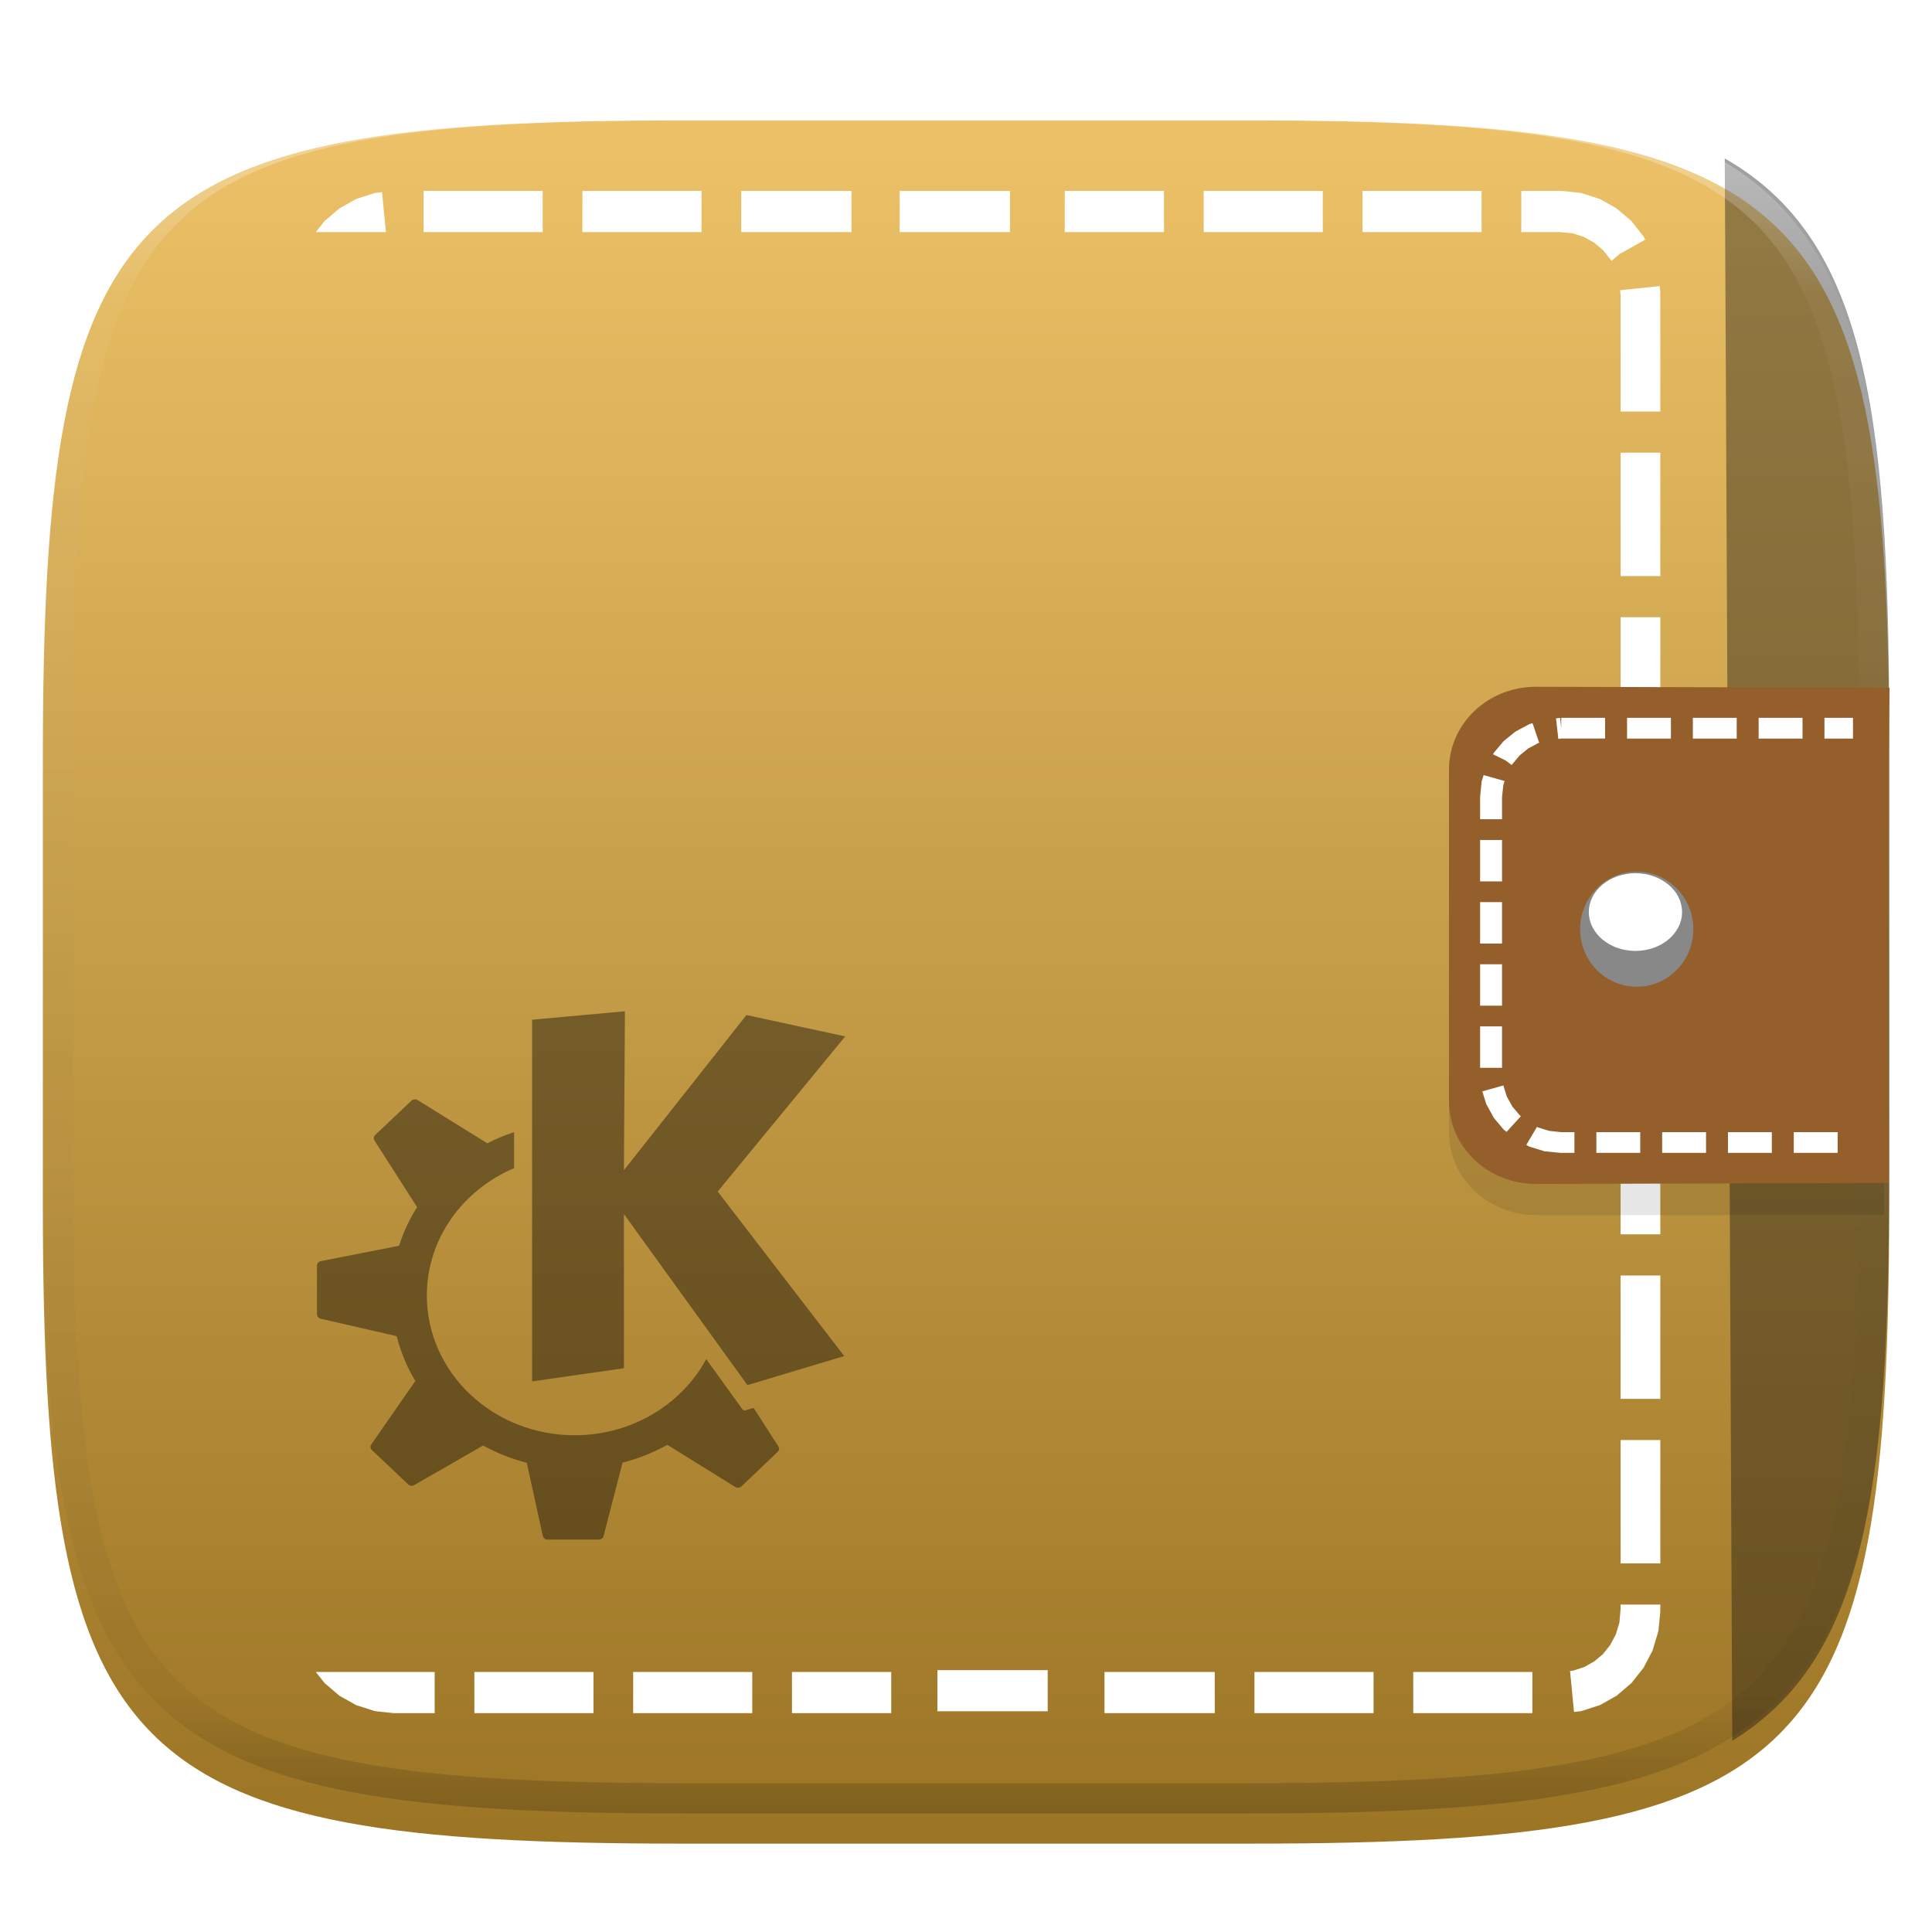 <svg xmlns="http://www.w3.org/2000/svg" style="isolation:isolate" width="256" height="256" viewBox="0 0 256 256">
 <defs>
  <filter id="vch6AFWqP1UkQ0SVk3PPNohgOy68Ar4c" width="400%" height="400%" x="-200%" y="-200%" color-interpolation-filters="sRGB" filterUnits="objectBoundingBox">
   <feGaussianBlur xmlns="http://www.w3.org/2000/svg" in="SourceGraphic" stdDeviation="4.294"/>
   <feOffset xmlns="http://www.w3.org/2000/svg" dx="0" dy="4" result="pf_100_offsetBlur"/>
   <feFlood xmlns="http://www.w3.org/2000/svg" flood-opacity=".4"/>
   <feComposite xmlns="http://www.w3.org/2000/svg" in2="pf_100_offsetBlur" operator="in" result="pf_100_dropShadow"/>
   <feBlend xmlns="http://www.w3.org/2000/svg" in="SourceGraphic" in2="pf_100_dropShadow" mode="normal"/>
  </filter>
 </defs>
 <g filter="url(#vch6AFWqP1UkQ0SVk3PPNohgOy68Ar4c)">
  <linearGradient id="_lgradient_126" x1="0" x2="0" y1="0" y2="1" gradientTransform="matrix(244.648,0,0,228.338,5.68,11.952)" gradientUnits="userSpaceOnUse">
   <stop offset="0%" style="stop-color:#EDC268"/>
   <stop offset="100%" style="stop-color:#9B7424"/>
  </linearGradient>
  <path fill="url(#_lgradient_126)" d="M 165.689 11.952 C 239.745 11.952 250.328 22.509 250.328 96.495 L 250.328 155.746 C 250.328 229.733 239.745 240.29 165.689 240.29 L 90.319 240.29 C 16.264 240.29 5.68 229.733 5.68 155.746 L 5.68 96.495 C 5.68 22.509 16.264 11.952 90.319 11.952 L 165.689 11.952 Z"/>
 </g>
 <g opacity=".4">
  <path fill="#111111" d="M 228.532 20.987 C 246.66 31.364 250.328 52.938 250.328 96.495 L 250.328 155.746 C 250.328 198.489 246.796 220.062 229.534 230.66 C 229.581 239.298 228.542 14.638 228.532 20.987 Z"/>
 </g>
 <g opacity=".4">
  <linearGradient id="_lgradient_127" x1=".517" x2=".517" y1="0" y2="1" gradientTransform="matrix(244.65,0,0,228.34,5.68,11.95)" gradientUnits="userSpaceOnUse">
   <stop offset="0%" style="stop-color:#FFF"/>
   <stop offset="12.5%" stop-opacity=".098" style="stop-color:#FFF"/>
   <stop offset="92.5%" stop-opacity=".098" style="stop-color:#000"/>
   <stop offset="100%" stop-opacity=".498" style="stop-color:#000"/>
  </linearGradient>
  <path fill="url(#_lgradient_127)" fill-rule="evenodd" d="M 165.068 11.951 C 169.396 11.941 173.724 11.991 178.052 12.089 C 181.927 12.167 185.803 12.315 189.678 12.541 C 193.131 12.737 196.583 13.022 200.026 13.395 C 203.085 13.73 206.144 14.181 209.174 14.741 C 211.889 15.243 214.574 15.881 217.22 16.657 C 219.62 17.355 221.971 18.219 224.243 19.241 C 226.358 20.184 228.384 21.304 230.302 22.591 C 232.142 23.829 233.863 25.244 235.437 26.806 C 237.001 28.378 238.417 30.088 239.656 31.925 C 240.945 33.841 242.066 35.865 243.02 37.967 C 244.043 40.247 244.909 42.585 245.617 44.972 C 246.394 47.615 247.034 50.297 247.535 53.009 C 248.096 56.035 248.548 59.081 248.883 62.136 C 249.257 65.575 249.542 69.014 249.739 72.462 C 249.965 76.323 250.112 80.194 250.201 84.055 C 250.289 88.378 250.339 92.701 250.329 97.014 L 250.329 155.226 C 250.339 159.549 250.289 163.862 250.201 168.185 C 250.112 172.056 249.965 175.917 249.739 179.778 C 249.542 183.226 249.257 186.675 248.883 190.104 C 248.548 193.159 248.096 196.215 247.535 199.241 C 247.034 201.943 246.394 204.625 245.617 207.268 C 244.909 209.655 244.043 212.003 243.02 214.273 C 242.066 216.385 240.945 218.399 239.656 220.315 C 238.417 222.152 237.001 223.872 235.437 225.434 C 233.863 226.996 232.142 228.411 230.302 229.649 C 228.384 230.936 226.358 232.056 224.243 232.999 C 221.971 234.021 219.62 234.885 217.22 235.593 C 214.574 236.369 211.889 237.007 209.174 237.499 C 206.144 238.068 203.085 238.51 200.026 238.845 C 196.583 239.218 193.131 239.503 189.678 239.699 C 185.803 239.925 181.927 240.073 178.052 240.161 C 173.724 240.249 169.396 240.299 165.068 240.289 L 90.942 240.289 C 86.614 240.299 82.286 240.249 77.958 240.161 C 74.083 240.073 70.207 239.925 66.332 239.699 C 62.879 239.503 59.427 239.218 55.984 238.845 C 52.925 238.51 49.866 238.068 46.836 237.499 C 44.121 237.007 41.436 236.369 38.79 235.593 C 36.39 234.885 34.039 234.021 31.767 232.999 C 29.652 232.056 27.626 230.936 25.708 229.649 C 23.868 228.411 22.147 226.996 20.573 225.434 C 19.009 223.872 17.593 222.152 16.354 220.315 C 15.065 218.399 13.944 216.385 12.99 214.273 C 11.967 212.003 11.101 209.655 10.393 207.268 C 9.616 204.625 8.976 201.943 8.475 199.241 C 7.914 196.215 7.462 193.159 7.127 190.104 C 6.753 186.675 6.468 183.226 6.271 179.778 C 6.045 175.917 5.898 172.056 5.809 168.185 C 5.721 163.862 5.671 159.549 5.681 155.226 L 5.681 97.014 C 5.671 92.701 5.721 88.378 5.809 84.055 C 5.898 80.194 6.045 76.323 6.271 72.462 C 6.468 69.014 6.753 65.575 7.127 62.136 C 7.462 59.081 7.914 56.035 8.475 53.009 C 8.976 50.297 9.616 47.615 10.393 44.972 C 11.101 42.585 11.967 40.247 12.99 37.967 C 13.944 35.865 15.065 33.841 16.354 31.925 C 17.593 30.088 19.009 28.378 20.573 26.806 C 22.147 25.244 23.868 23.829 25.708 22.591 C 27.626 21.304 29.652 20.184 31.767 19.241 C 34.039 18.219 36.39 17.355 38.79 16.657 C 41.436 15.881 44.121 15.243 46.836 14.741 C 49.866 14.181 52.925 13.73 55.984 13.395 C 59.427 13.022 62.879 12.737 66.332 12.541 C 70.207 12.315 74.083 12.167 77.958 12.089 C 82.286 11.991 86.614 11.941 90.942 11.951 L 165.068 11.951 Z M 165.078 15.96 C 169.376 15.95 173.675 15.999 177.973 16.087 C 181.8 16.176 185.626 16.323 189.452 16.539 C 192.836 16.736 196.219 17.011 199.583 17.384 C 202.554 17.699 205.515 18.131 208.446 18.681 C 211.023 19.153 213.58 19.762 216.099 20.499 C 218.322 21.147 220.495 21.953 222.6 22.896 C 224.509 23.751 226.338 24.763 228.069 25.922 C 229.692 27.013 231.207 28.26 232.594 29.646 C 233.981 31.031 235.23 32.544 236.332 34.165 C 237.492 35.894 238.506 37.712 239.361 39.608 C 240.306 41.72 241.112 43.892 241.761 46.102 C 242.509 48.617 243.109 51.162 243.591 53.736 C 244.132 56.664 244.565 59.611 244.889 62.578 C 245.263 65.938 245.539 69.308 245.735 72.688 C 245.952 76.51 246.109 80.322 246.188 84.144 C 246.276 88.437 246.325 92.721 246.325 97.014 C 246.325 97.014 246.325 97.014 246.325 97.014 L 246.325 155.226 C 246.325 155.226 246.325 155.226 246.325 155.226 C 246.325 159.519 246.276 163.803 246.188 168.096 C 246.109 171.918 245.952 175.74 245.735 179.552 C 245.539 182.932 245.263 186.302 244.889 189.672 C 244.565 192.629 244.132 195.576 243.591 198.504 C 243.109 201.078 242.509 203.623 241.761 206.138 C 241.112 208.358 240.306 210.52 239.361 212.632 C 238.506 214.528 237.492 216.356 236.332 218.075 C 235.23 219.706 233.981 221.219 232.594 222.604 C 231.207 223.98 229.692 225.227 228.069 226.318 C 226.338 227.477 224.509 228.489 222.6 229.344 C 220.495 230.297 218.322 231.093 216.099 231.741 C 213.58 232.478 211.023 233.087 208.446 233.559 C 205.515 234.109 202.554 234.541 199.583 234.865 C 196.219 235.229 192.836 235.514 189.452 235.701 C 185.626 235.917 181.8 236.074 177.973 236.153 C 173.675 236.251 169.376 236.29 165.078 236.29 C 165.078 236.29 165.078 236.29 165.068 236.29 L 90.942 236.29 C 90.932 236.29 90.932 236.29 90.932 236.29 C 86.634 236.29 82.335 236.251 78.037 236.153 C 74.21 236.074 70.384 235.917 66.558 235.701 C 63.174 235.514 59.791 235.229 56.427 234.865 C 53.456 234.541 50.495 234.109 47.564 233.559 C 44.987 233.087 42.43 232.478 39.911 231.741 C 37.688 231.093 35.515 230.297 33.41 229.344 C 31.501 228.489 29.672 227.477 27.941 226.318 C 26.318 225.227 24.803 223.98 23.416 222.604 C 22.029 221.219 20.78 219.706 19.678 218.075 C 18.518 216.356 17.504 214.528 16.649 212.632 C 15.704 210.52 14.898 208.358 14.249 206.138 C 13.501 203.623 12.901 201.078 12.419 198.504 C 11.878 195.576 11.445 192.629 11.121 189.672 C 10.747 186.302 10.472 182.932 10.275 179.552 C 10.058 175.74 9.901 171.918 9.822 168.096 C 9.734 163.803 9.685 159.519 9.685 155.226 C 9.685 155.226 9.685 155.226 9.685 155.226 L 9.685 97.014 C 9.685 97.014 9.685 97.014 9.685 97.014 C 9.685 92.721 9.734 88.437 9.822 84.144 C 9.901 80.322 10.058 76.51 10.275 72.688 C 10.472 69.308 10.747 65.938 11.121 62.578 C 11.445 59.611 11.878 56.664 12.419 53.736 C 12.901 51.162 13.501 48.617 14.249 46.102 C 14.898 43.892 15.704 41.72 16.649 39.608 C 17.504 37.712 18.518 35.894 19.678 34.165 C 20.78 32.544 22.029 31.031 23.416 29.646 C 24.803 28.26 26.318 27.013 27.941 25.922 C 29.672 24.763 31.501 23.751 33.41 22.896 C 35.515 21.953 37.688 21.147 39.911 20.499 C 42.43 19.762 44.987 19.153 47.564 18.681 C 50.495 18.131 53.456 17.699 56.427 17.384 C 59.791 17.011 63.174 16.736 66.558 16.539 C 70.384 16.323 74.21 16.176 78.037 16.087 C 82.335 15.999 86.634 15.95 90.932 15.96 C 90.932 15.96 90.932 15.96 90.942 15.96 L 165.068 15.96 C 165.078 15.96 165.078 15.96 165.078 15.96 Z"/>
 </g>
 <g>
  <path fill="#FFFFFF" d="M 56.129 25.301 L 56.129 30.752 L 71.91 30.752 L 71.91 25.301 L 56.129 25.301 Z M 77.171 25.301 L 77.171 30.752 L 92.952 30.752 L 92.952 25.301 L 77.171 25.301 Z M 98.213 25.301 L 98.213 30.752 L 112.823 30.752 L 112.823 25.301 L 98.213 25.301 Z M 141.083 25.301 L 141.083 30.752 L 154.234 30.752 L 154.234 25.301 L 141.083 25.301 Z M 159.494 25.301 L 159.494 30.752 L 175.276 30.752 L 175.276 25.301 L 159.494 25.301 Z M 180.536 25.301 L 180.536 30.752 L 196.318 30.752 L 196.318 25.301 L 180.536 25.301 Z M 201.578 25.301 L 201.578 30.752 L 206.674 30.752 L 208.431 30.923 L 209.921 31.413 L 211.257 32.169 L 212.418 33.148 L 213.373 34.351 L 213.538 34.564 L 214.586 33.67 L 217.997 31.753 L 217.884 31.53 L 217.76 31.295 L 217.596 31.093 L 216.312 29.475 L 216.158 29.273 L 215.962 29.113 L 214.401 27.782 L 214.205 27.612 L 213.979 27.484 L 212.192 26.483 L 211.966 26.355 L 211.719 26.281 L 209.736 25.642 L 209.489 25.567 L 209.222 25.535 L 207.106 25.312 L 206.972 25.301 L 201.578 25.301 L 201.578 25.301 Z M 50.623 25.461 L 49.955 25.535 L 49.688 25.567 L 49.442 25.642 L 47.458 26.281 L 47.211 26.355 L 46.985 26.483 L 45.198 27.484 L 44.972 27.612 L 44.776 27.782 L 43.215 29.113 L 43.019 29.273 L 42.865 29.475 L 41.848 30.753 L 51.136 30.753 L 50.623 25.461 L 50.623 25.461 Z M 219.917 37.907 L 214.677 38.45 L 214.74 39.1 L 214.74 54.528 L 220 54.528 L 220 38.791 L 219.989 38.653 L 219.917 37.907 L 219.917 37.907 Z M 214.739 59.979 L 214.739 76.333 L 220 76.333 L 220 59.979 L 214.739 59.979 Z M 214.739 81.784 L 214.739 98.138 L 220 98.138 L 220 81.784 L 214.739 81.784 Z M 214.739 103.589 L 214.739 119.943 L 220 119.943 L 220 103.589 L 214.739 103.589 Z M 214.739 125.395 L 214.739 141.748 L 220 141.748 L 220 125.395 L 214.739 125.395 Z M 214.739 147.2 L 214.739 163.554 L 220 163.554 L 220 147.2 L 214.739 147.2 Z M 214.739 169.005 L 214.739 185.359 L 220 185.359 L 220 169.005 L 214.739 169.005 Z M 214.739 190.81 L 214.739 207.164 L 220 207.164 L 220 190.81 L 214.739 190.81 Z M 214.739 212.616 L 214.739 213.201 L 214.575 215.022 L 214.102 216.566 L 213.373 217.95 L 212.427 219.153 L 211.266 220.133 L 209.931 220.889 L 208.451 221.368 L 208.04 221.41 L 208.564 226.84 L 209.232 226.766 L 209.499 226.734 L 209.746 226.66 L 211.729 226.021 L 211.975 225.946 L 212.201 225.819 L 213.989 224.818 L 214.215 224.69 L 214.41 224.52 L 215.972 223.189 L 216.167 223.029 L 216.321 222.827 L 217.606 221.208 L 217.77 221.006 L 217.893 220.772 L 218.859 218.919 L 218.982 218.685 L 219.055 218.429 L 219.671 216.374 L 219.743 216.119 L 219.773 215.842 L 219.989 213.649 L 219.999 213.51 L 219.999 212.616 L 214.739 212.616 L 214.739 212.616 Z M 41.845 221.549 L 42.863 222.826 L 43.017 223.029 L 43.212 223.188 L 44.774 224.519 L 44.969 224.69 L 45.195 224.817 L 46.983 225.818 L 47.209 225.946 L 47.455 226.02 L 49.438 226.659 L 49.685 226.734 L 49.952 226.766 L 52.068 226.989 L 52.202 227 L 57.596 227 L 57.596 221.549 L 41.846 221.549 L 41.845 221.549 Z M 62.856 221.549 L 62.856 227 L 78.638 227 L 78.638 221.549 L 62.856 221.549 Z M 83.898 221.549 L 83.898 227 L 99.68 227 L 99.68 221.549 L 83.898 221.549 Z M 104.94 221.549 L 104.94 227 L 118.091 227 L 118.091 221.549 L 104.94 221.549 Z M 146.351 221.549 L 146.351 227 L 160.961 227 L 160.961 221.549 L 146.351 221.549 Z M 166.222 221.549 L 166.222 227 L 182.003 227 L 182.003 221.549 L 166.222 221.549 Z M 187.264 221.549 L 187.264 227 L 203.045 227 L 203.045 221.549 L 187.264 221.549 Z"/>
  <path fill="#FFFFFF" d="M 119.213 25.301 L 119.213 30.752 L 133.823 30.752 L 133.823 25.301 L 119.213 25.301 Z"/>
  <path fill="#FFFFFF" d="M 124.213 221.301 L 124.213 226.752 L 138.823 226.752 L 138.823 221.301 L 124.213 221.301 Z"/>
  <g opacity=".1">
   <path d="M 203.529 95.119 L 249.645 95.119 L 249.645 160.999 L 203.529 160.999 C 197.139 160.999 192 156.1 192 150.022 L 192 106.102 C 192 100.017 197.139 95.117 203.529 95.117 L 203.529 95.119 Z"/>
  </g>
  <path fill="#945F2B" d="M 203.529 91.002 L 250.375 91.125 C 250.098 112.162 250.023 133.917 250.25 156.75 L 203.529 156.882 C 197.139 156.882 192 151.982 192 145.905 L 192 101.985 C 192 95.899 197.139 90.999 203.529 90.999 L 203.529 91.002 Z"/>
  <path fill="#FFFFFF" d="M 206.872 95.119 L 206.872 96.492 L 206.725 95.13 L 206.18 95.185 L 206.486 97.908 L 206.872 97.861 L 212.685 97.861 L 212.685 95.116 L 206.872 95.116 L 206.872 95.119 Z M 215.592 95.119 L 215.592 97.864 L 221.405 97.864 L 221.405 95.119 L 215.592 95.119 Z M 224.311 95.119 L 224.311 97.864 L 230.124 97.864 L 230.124 95.119 L 224.311 95.119 Z M 233.03 95.119 L 233.03 97.864 L 238.843 97.864 L 238.843 95.119 L 233.03 95.119 Z M 241.749 95.119 L 241.749 97.864 L 245.53 97.864 L 245.53 95.119 L 241.749 95.119 L 241.749 95.119 Z M 203.069 95.827 L 202.808 95.901 L 202.66 95.948 L 202.535 96.011 L 200.957 96.858 L 200.832 96.921 L 200.719 97.003 L 199.345 98.118 L 199.243 98.201 L 199.152 98.308 L 198.016 99.659 L 197.937 99.766 L 197.869 99.884 L 197.834 99.947 L 199.492 100.761 L 200.298 101.362 L 201.365 100.096 L 202.489 99.174 L 203.829 98.466 L 203.954 98.42 L 203.942 98.4 L 203.965 98.392 L 203.908 98.309 L 203.068 95.822 L 203.069 95.827 Z M 196.586 102.711 L 196.37 103.408 L 196.325 103.526 L 196.313 103.665 L 196.132 105.509 L 196.12 105.572 L 196.12 108.551 L 199.027 108.551 L 199.027 105.633 L 199.197 104.035 L 199.367 103.488 L 196.586 102.705 L 196.586 102.711 Z M 196.12 111.299 L 196.12 116.789 L 199.027 116.789 L 199.027 111.299 L 196.12 111.299 Z M 196.12 119.534 L 196.12 125.023 L 199.027 125.023 L 199.027 119.534 L 196.12 119.534 Z M 196.12 127.768 L 196.12 133.258 L 199.027 133.258 L 199.027 127.768 L 196.12 127.768 Z M 196.12 136.002 L 196.12 141.492 L 199.027 141.492 L 199.027 136.002 L 196.12 136.002 Z M 199.197 143.83 L 196.416 144.612 L 196.904 146.199 L 196.949 146.328 L 197.017 146.435 L 197.869 147.99 L 197.937 148.108 L 198.016 148.215 L 199.152 149.566 L 199.243 149.673 L 199.345 149.756 L 199.629 149.981 L 201.525 147.901 L 201.366 147.772 L 200.389 146.614 L 199.651 145.274 L 199.197 143.827 L 199.197 143.83 Z M 203.659 149.319 L 202.24 151.71 L 202.535 151.871 L 202.66 151.934 L 202.808 151.981 L 204.545 152.517 L 204.692 152.564 L 204.84 152.572 L 206.725 152.754 L 206.804 152.763 L 208.62 152.763 L 208.62 150.018 L 206.872 150.018 L 205.271 149.846 L 203.807 149.396 L 203.659 149.322 L 203.659 149.319 Z M 211.527 150.016 L 211.527 152.761 L 217.34 152.761 L 217.34 150.016 L 211.527 150.016 Z M 220.246 150.016 L 220.246 152.761 L 226.059 152.761 L 226.059 150.016 L 220.246 150.016 Z M 228.965 150.016 L 228.965 152.761 L 234.778 152.761 L 234.778 150.016 L 228.965 150.016 Z M 237.685 150.016 L 237.685 152.761 L 243.498 152.761 L 243.498 150.016 L 237.685 150.016 Z"/>
  <ellipse fill="#888888" cx="216.875" cy="123.125" rx="7.5" ry="7.625" vector-effect="non-scaling-stroke"/>
  <path fill="#FFFFFF" d="M 222.881 120.854 C 222.881 123.696 220.116 126.001 216.705 126.001 C 213.294 126.001 210.529 123.696 210.529 120.854 C 210.529 118.011 213.294 115.707 216.705 115.707 C 220.116 115.707 222.881 118.011 222.881 120.854 Z"/>
 </g>
 <g opacity=".4">
  <path d="M 82.804 133.998 L 70.507 135.117 L 70.507 183.041 L 82.673 181.301 L 82.673 160.869 L 99.041 183.538 L 111.863 179.686 L 95.1 157.886 L 111.995 137.33 L 98.91 134.496 L 82.673 155.053 L 82.804 134 L 82.804 133.998 Z M 54.927 145.681 C 54.788 145.707 54.637 145.73 54.533 145.831 L 49.698 150.405 C 49.495 150.599 49.471 150.892 49.62 151.126 L 55.269 159.95 C 54.266 161.545 53.451 163.256 52.878 165.07 L 42.499 167.108 C 42.21 167.164 42 167.424 42 167.704 L 42 174.167 C 42 174.44 42.22 174.674 42.499 174.738 L 52.562 177.05 C 53.1 179.15 53.932 181.16 55.032 182.991 L 49.199 191.393 C 49.036 191.626 49.068 191.94 49.278 192.138 L 54.112 196.712 C 54.316 196.903 54.628 196.928 54.874 196.785 L 64.018 191.54 C 65.811 192.52 67.753 193.305 69.798 193.827 L 71.926 203.521 C 71.99 203.801 72.238 203.998 72.534 203.998 L 79.365 203.998 C 79.652 203.998 79.901 203.817 79.97 203.551 L 82.492 193.807 C 84.601 193.269 86.59 192.47 88.43 191.446 L 97.442 197.039 C 97.691 197.191 98.02 197.161 98.23 196.965 L 103.039 192.392 C 103.243 192.198 103.294 191.904 103.144 191.671 L 99.86 186.551 L 98.782 186.874 C 98.627 186.92 98.455 186.848 98.362 186.724 C 98.362 186.724 96.287 183.836 93.58 180.087 C 90.342 186.081 83.739 190.179 76.134 190.179 C 65.327 190.179 56.56 181.884 56.56 171.661 C 56.56 164.14 61.313 157.681 68.12 154.783 L 68.12 150.011 C 66.881 150.421 65.684 150.916 64.547 151.502 C 64.545 151.501 64.549 151.476 64.547 151.476 L 55.325 145.759 C 55.201 145.683 55.07 145.671 54.931 145.685 L 54.927 145.681 Z"/>
 </g>
</svg>
